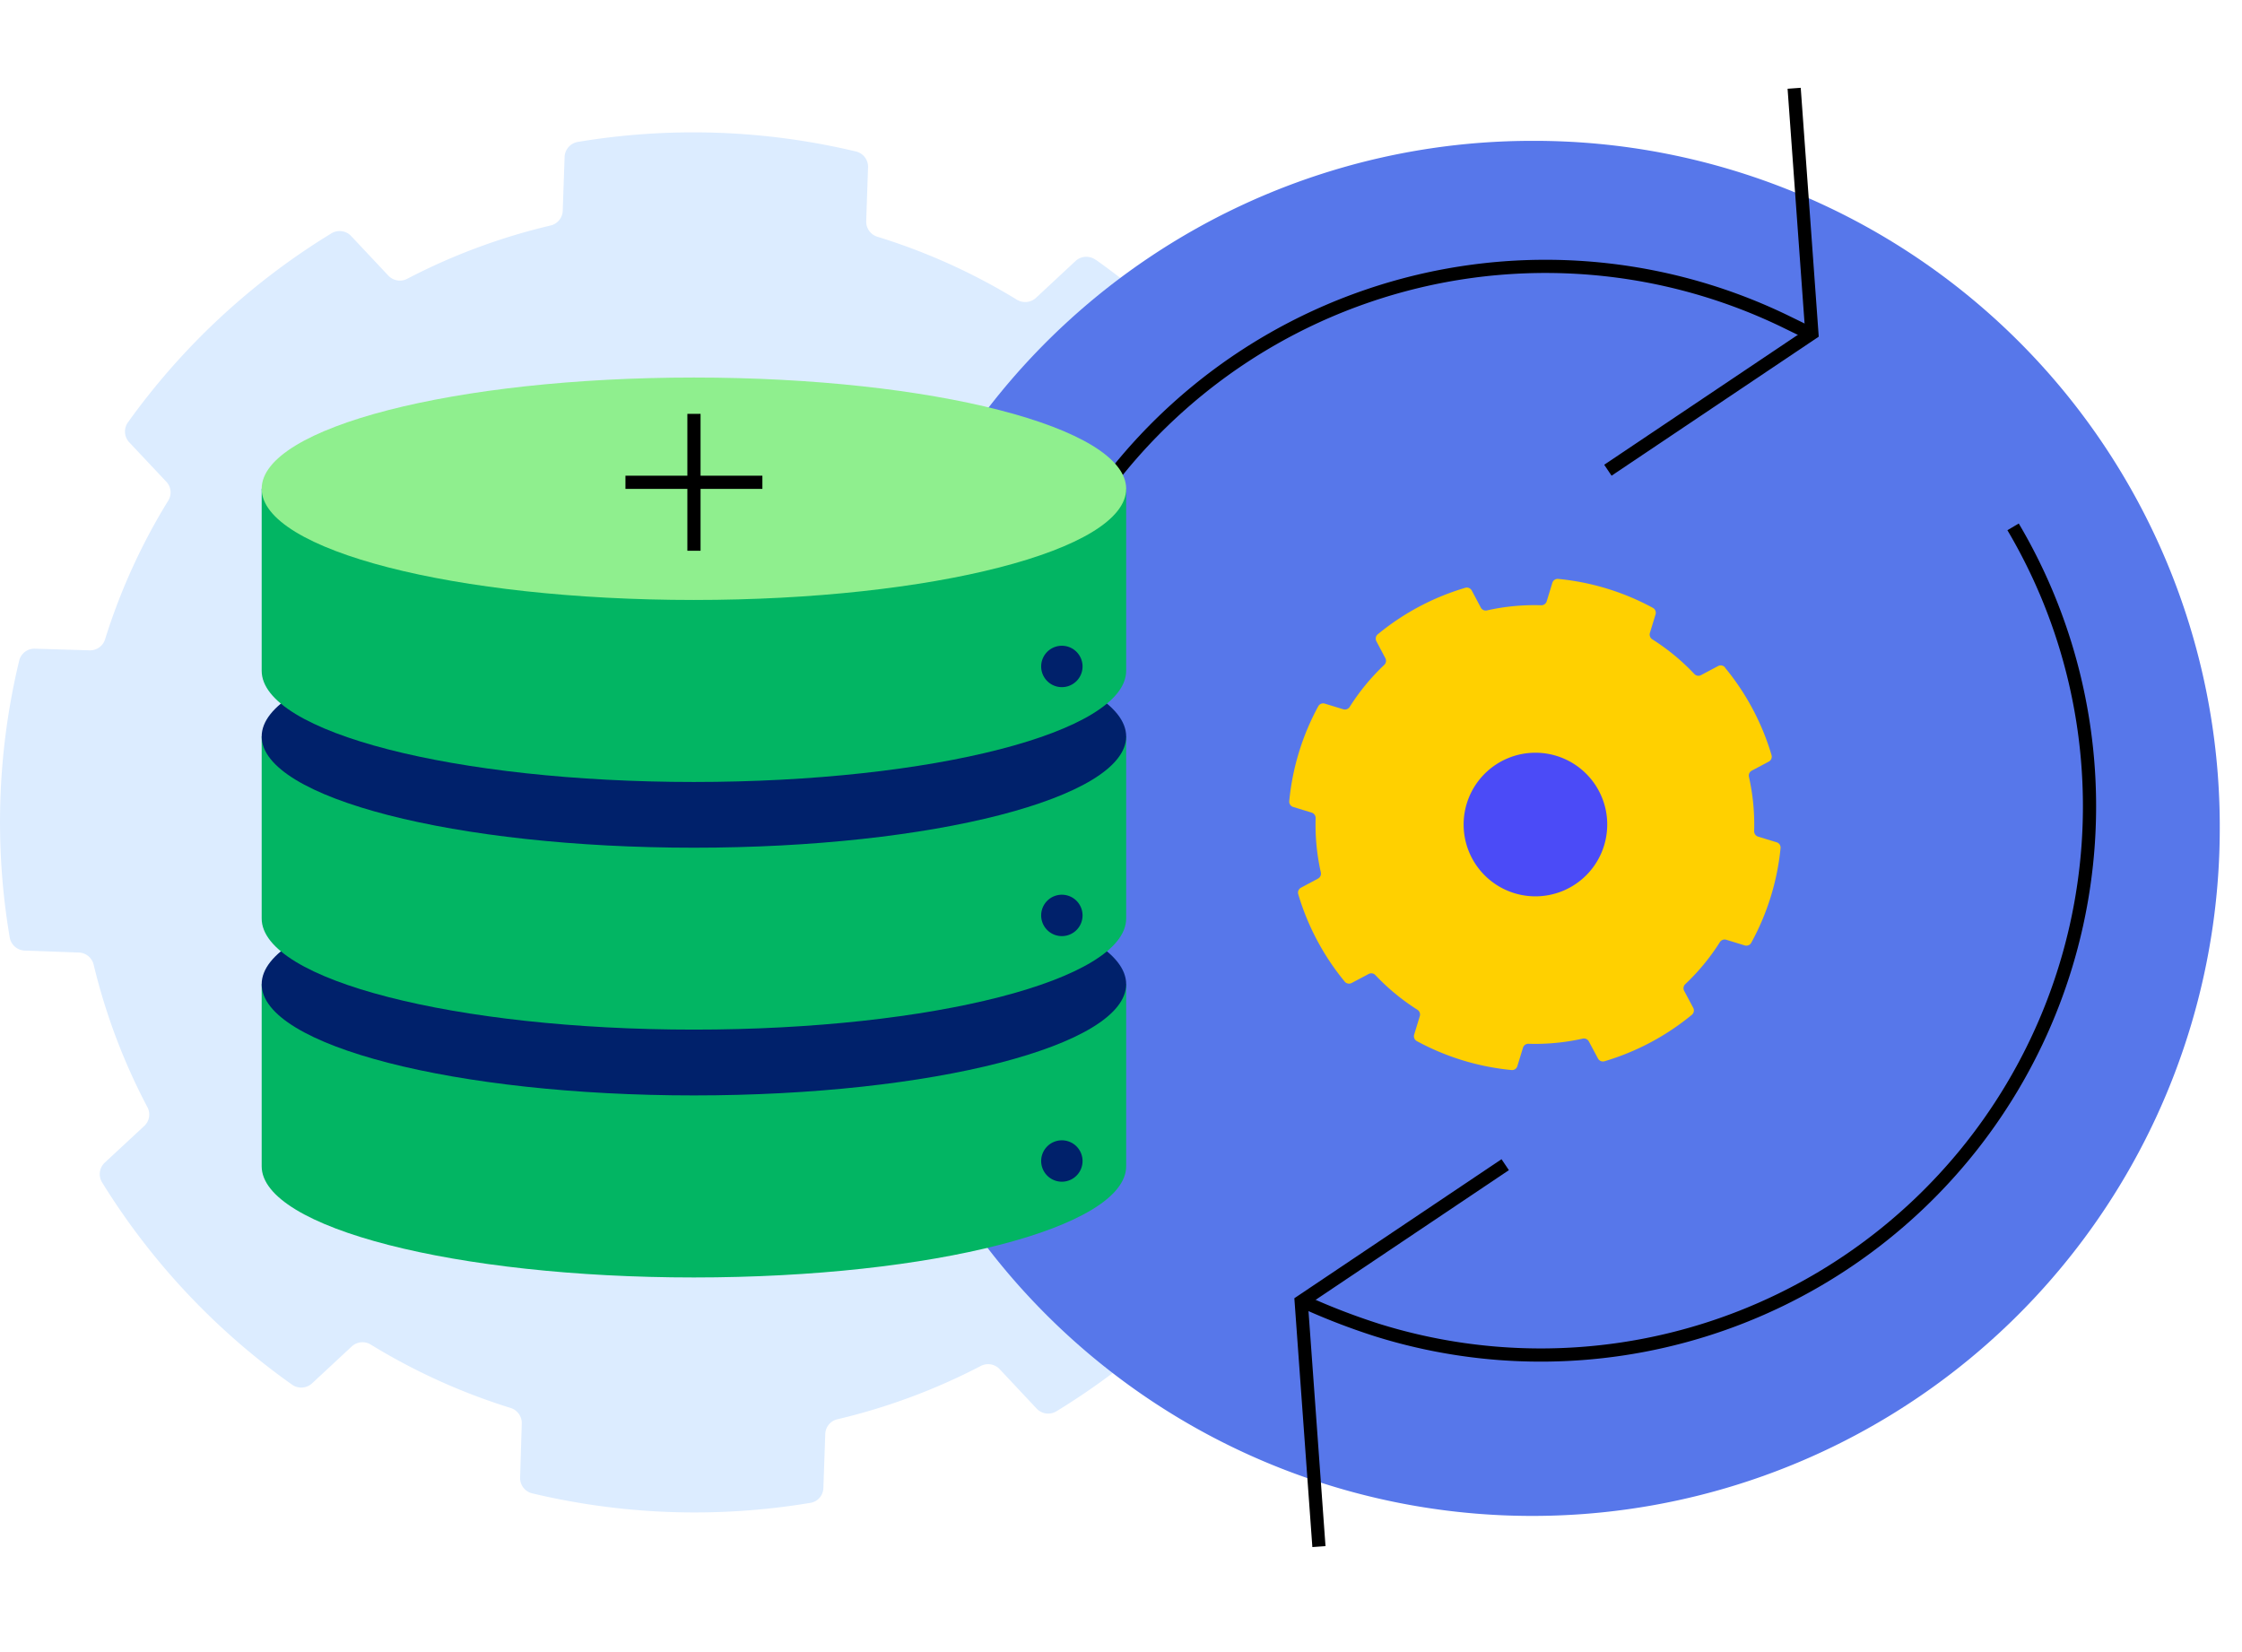<?xml version="1.0" encoding="utf-8"?>
<svg xmlns="http://www.w3.org/2000/svg" xmlns:xlink="http://www.w3.org/1999/xlink" width="170" height="125.251" viewBox="0 0 170 125.251">
  <defs>
    <style>.b{clip-path:url(#a);}.c,.h{fill:none;}.d{fill:#dcecff;}.e{fill:#5777ea;}.f{fill:#ffd000;}.g{fill:#4b4bf7;}.h{stroke:#000;stroke-miterlimit:10;}.i{fill:#02b563;}.j{fill:#00216b;}.k{fill:#8fef8e;}</style>
  </defs>
  <g class="b">
    <g transform="translate(0)"></g>
    <rect class="c" width="79.816" height="79.239" transform="translate(85.392 22.894)" />
    <path class="d" d="M88.534,90.584a52.8,52.8,0,0,1-8.424,6.381,1.2,1.2,0,0,1-1.5-.192l-2.814-3a1.2,1.2,0,0,0-1.411-.248,46.737,46.737,0,0,1-10.894,4.051,1.186,1.186,0,0,0-.915,1.108l-.143,4.1a1.17,1.17,0,0,1-.98,1.128,53.2,53.2,0,0,1-21.115-.724,1.192,1.192,0,0,1-.9-1.194l.126-4.107a1.2,1.2,0,0,0-.843-1.169A46.821,46.821,0,0,1,28.094,91.9a1.2,1.2,0,0,0-1.419.15l-3.018,2.806a1.209,1.209,0,0,1-1.515.092,52.791,52.791,0,0,1-14.4-15.33,1.191,1.191,0,0,1,.193-1.492l3.007-2.793a1.182,1.182,0,0,0,.246-1.4A46.389,46.389,0,0,1,7.1,63.1a1.2,1.2,0,0,0-1.111-.913l-4.113-.148a1.2,1.2,0,0,1-1.137-.983,52.325,52.325,0,0,1,.717-21.007,1.186,1.186,0,0,1,1.2-.9l4.135.125a1.189,1.189,0,0,0,1.176-.835,46.351,46.351,0,0,1,4.8-10.533,1.176,1.176,0,0,0-.154-1.414l-2.822-3a1.192,1.192,0,0,1-.092-1.5A52.794,52.794,0,0,1,25.1,7.677a1.2,1.2,0,0,1,1.52.178l2.828,3.01a1.2,1.2,0,0,0,1.411.248A46.614,46.614,0,0,1,41.751,7.062a1.191,1.191,0,0,0,.918-1.108l.143-4.1A1.2,1.2,0,0,1,43.8.728a53.175,53.175,0,0,1,21.11.724,1.192,1.192,0,0,1,.91,1.194l-.14,4.1a1.2,1.2,0,0,0,.84,1.167A46.489,46.489,0,0,1,77.125,12.7a1.209,1.209,0,0,0,1.425-.15l3.007-2.8a1.209,1.209,0,0,1,1.512-.092l.034.014A52.745,52.745,0,0,1,97.5,25.006a1.184,1.184,0,0,1-.193,1.5L94.3,29.3a1.191,1.191,0,0,0-.252,1.4,45.988,45.988,0,0,1,4.082,10.847,1.212,1.212,0,0,0,1.123.924l4.124.145a1.172,1.172,0,0,1,1.134.98,52.2,52.2,0,0,1-.748,21.012,1.185,1.185,0,0,1-1.2.9l-4.121-.145a1.2,1.2,0,0,0-1.187.846,45.86,45.86,0,0,1-4.8,10.53,1.183,1.183,0,0,0,.154,1.417l2.816,3a1.188,1.188,0,0,1,.09,1.5,52.7,52.7,0,0,1-6.974,7.924" transform="translate(0 10.035)" />
    <path class="e" d="M135.353,82.935A52.13,52.13,0,1,1,83.224,31.1a51.987,51.987,0,0,1,52.13,51.838" transform="translate(32.96 -20.421)" />
    <path class="f" d="M34.308,29.019a.426.426,0,0,0-.05-.536l-1.037-1.037a.423.423,0,0,1-.071-.5,16.487,16.487,0,0,0,1.586-3.826.431.431,0,0,1,.412-.317h1.466a.426.426,0,0,0,.416-.338,18.813,18.813,0,0,0,0-7.511.422.422,0,0,0-.415-.335l-1.466,0a.423.423,0,0,1-.406-.313,16.43,16.43,0,0,0-1.579-3.823.422.422,0,0,1,.071-.5l1.038-1.038a.428.428,0,0,0,.044-.543,18.825,18.825,0,0,0-5.3-5.3.427.427,0,0,0-.536.052L27.448,4.183a.424.424,0,0,1-.5.071,16.507,16.507,0,0,0-3.821-1.58.43.43,0,0,1-.314-.408l0-1.47A.424.424,0,0,0,22.471.38a18.775,18.775,0,0,0-7.513,0A.424.424,0,0,0,14.62.8V2.263a.431.431,0,0,1-.314.408,16.456,16.456,0,0,0-3.828,1.585.425.425,0,0,1-.5-.071L8.939,3.15A.426.426,0,0,0,8.4,3.1,18.865,18.865,0,0,0,3.1,8.4a.429.429,0,0,0,.053.537L4.185,9.973a.425.425,0,0,1,.071.5A16.572,16.572,0,0,0,2.67,14.3a.429.429,0,0,1-.406.314H.8a.424.424,0,0,0-.415.335,18.8,18.8,0,0,0,0,7.511.419.419,0,0,0,.414.336H2.258a.423.423,0,0,1,.408.313,16.544,16.544,0,0,0,1.579,3.823.426.426,0,0,1-.071.5L3.137,28.473a.426.426,0,0,0-.052.536,18.81,18.81,0,0,0,5.3,5.3.429.429,0,0,0,.537-.051L9.957,33.22a.424.424,0,0,1,.5-.07,16.555,16.555,0,0,0,3.82,1.582.424.424,0,0,1,.314.406l0,1.468a.424.424,0,0,0,.337.415,18.779,18.779,0,0,0,7.512.028.422.422,0,0,0,.336-.417l0-1.466a.427.427,0,0,1,.317-.411,16.516,16.516,0,0,0,3.824-1.585.422.422,0,0,1,.5.071l1.037,1.037a.425.425,0,0,0,.535.051,18.805,18.805,0,0,0,5.3-5.3" transform="translate(93.021 74.933) rotate(-73)" />
    <path class="g" d="M41.981,36.541A5.444,5.444,0,1,1,36.538,31.1a5.444,5.444,0,0,1,5.444,5.444" transform="translate(79.887 25.973)" />
    <g transform="translate(41.282 -14.764)">
      <g transform="translate(77.609 0) rotate(45)">
        <path class="h" d="M78.471,21.821A41.424,41.424,0,0,1,41.573,43.9,41.693,41.693,0,0,1,0,2.338V0" transform="translate(41.512 15.266) rotate(71)" />
        <path class="h" d="M0,18.71A41.61,41.61,0,0,1,75.873,35.336a50.51,50.51,0,0,1,.519,6.235" transform="translate(80.243 8.729) rotate(71)" />
        <path class="h" d="M0,9.353,16.11,0l16.11,9.353" transform="translate(36.144 0) rotate(71)" />
        <path class="h" d="M32.219,0,16.11,9.353,0,0" transform="translate(69.517 76.247) rotate(71)" />
      </g>
    </g>
    <g transform="translate(19.842 28.625)">
      <g transform="translate(0 0)">
        <path class="i" d="M0,40.859v13.8c0,4.658,14.674,8.433,32.775,8.433S65.55,59.313,65.55,54.656v-13.8" transform="translate(0 5.141)" />
        <path class="j" d="M32.775,33.367c18.1,0,32.775,3.776,32.775,8.433s-14.674,8.432-32.775,8.432S0,46.457,0,41.8s14.674-8.433,32.775-8.433" transform="translate(0 4.198)" />
        <path class="i" d="M0,24.174v13.8C0,42.628,14.674,46.4,32.775,46.4S65.55,42.628,65.55,37.971v-13.8" transform="translate(0 3.041)" />
        <path class="j" d="M32.775,16.684c18.1,0,32.775,3.776,32.775,8.433S50.876,33.55,32.775,33.55,0,29.774,0,25.117s14.674-8.433,32.775-8.433" transform="translate(0 2.099)" />
        <path class="i" d="M0,7.49v13.8c0,4.658,14.674,8.433,32.775,8.433S65.55,25.944,65.55,21.287V7.49" transform="translate(0 0.942)" />
        <path class="k" d="M32.775,0C50.876,0,65.55,3.776,65.55,8.433s-14.674,8.432-32.775,8.432S0,13.09,0,8.433,14.674,0,32.775,0" />
        <path class="j" d="M54.064,18.064A1.569,1.569,0,1,1,52.5,19.633a1.569,1.569,0,0,1,1.569-1.569" transform="translate(6.605 2.273)" />
        <path class="j" d="M54.064,34.832A1.569,1.569,0,1,1,52.5,36.4a1.569,1.569,0,0,1,1.569-1.569" transform="translate(6.605 4.382)" />
        <path class="j" d="M54.064,51.372A1.569,1.569,0,1,1,52.5,52.941a1.569,1.569,0,0,1,1.569-1.569" transform="translate(6.605 6.463)" />
        <g transform="translate(27.583 2.754)">
          <line class="h" x2="10.383" transform="translate(0 5.189)" />
          <line class="h" y1="10.38" transform="translate(5.195)" />
        </g>
      </g>
    </g>
  </g>
</svg>